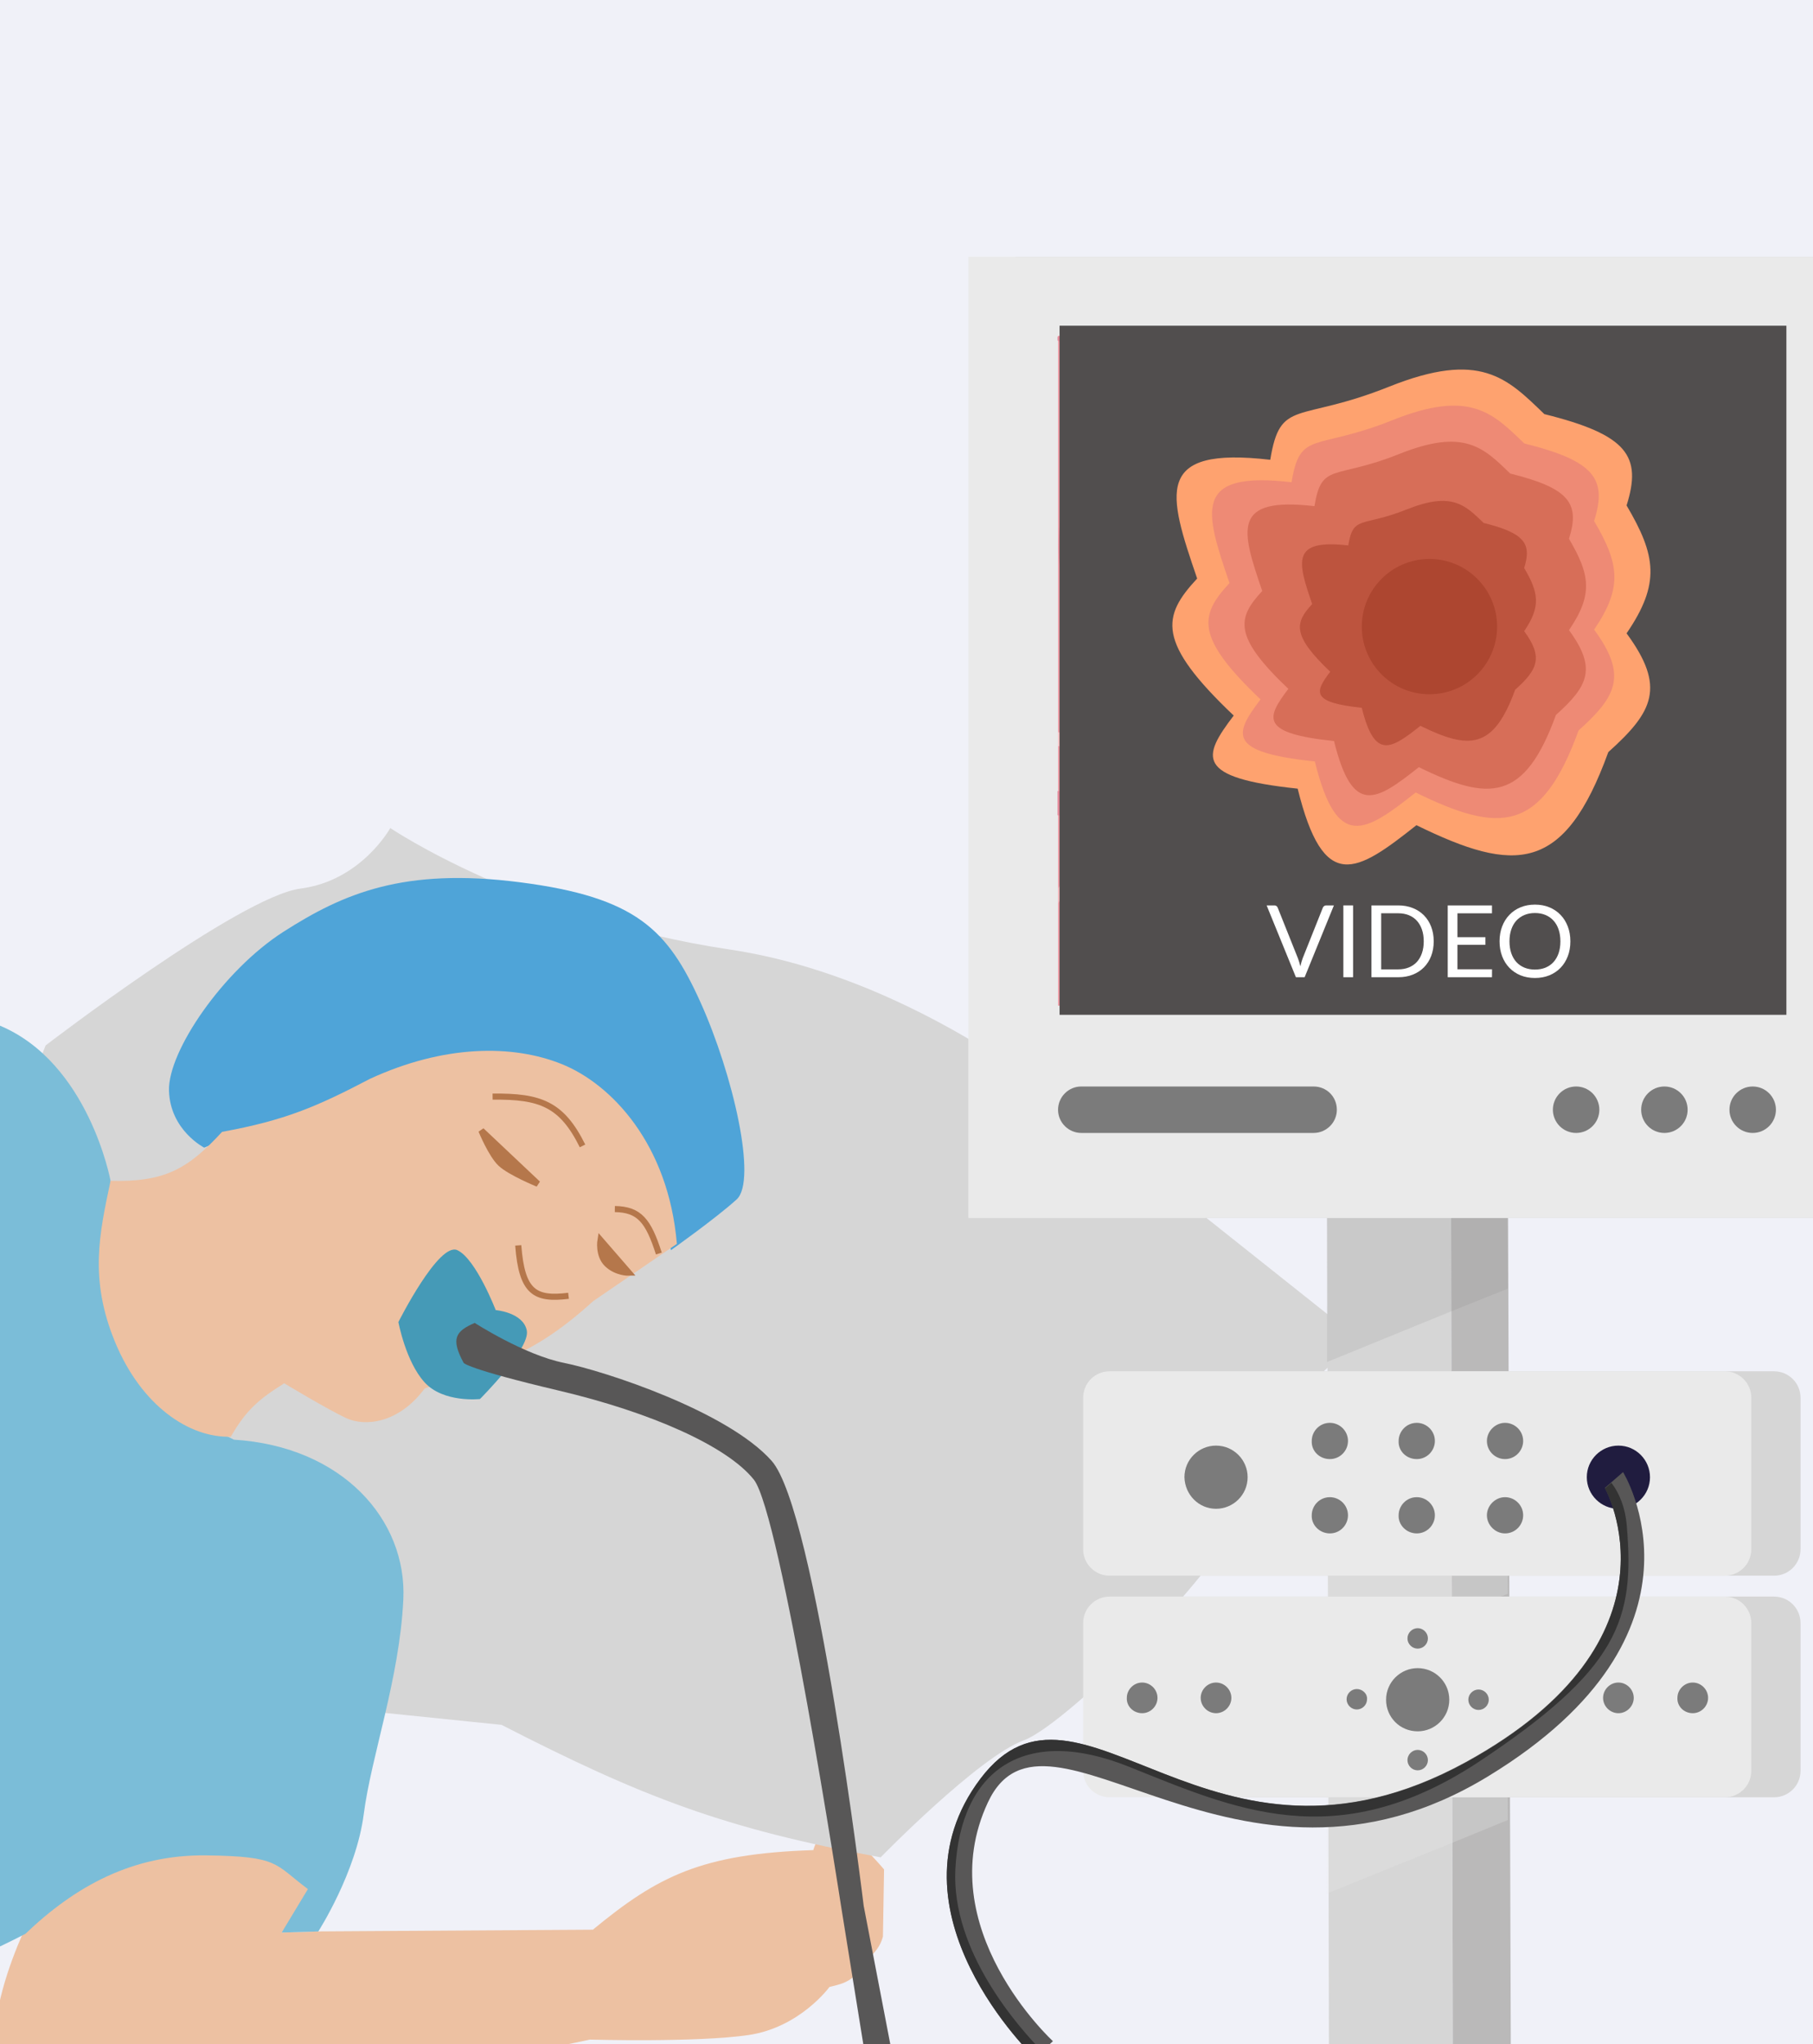 <?xml version="1.0" encoding="UTF-8"?> <svg xmlns="http://www.w3.org/2000/svg" width="360" height="406" viewBox="0 0 360 406" fill="none"><rect x="0" y="0" width="360" height="406" fill="#808080" stroke="none"/><g clip-path="url(#clip0_14168_4497)"><rect width="360" height="406" fill="#F0F1F8"></rect><path d="M-151.262 275.167C-159.324 246.399 -179.256 227.225 -179.256 227.225L-318.384 419.775L-221.203 524.395L86.375 556.63C86.375 556.63 113.67 540.394 111.553 522.896C109.436 505.398 105.318 478.541 80.215 450.956C55.112 423.371 -5.783 421.878 -22.552 383.221C-39.321 344.564 -143.2 303.936 -151.262 275.167Z" fill="#EEEEEE"></path><path d="M-119.067 260.985C-112.063 251.695 -86.297 231.577 -63.151 224.841C-58.683 245.771 -70.631 280.799 -74.106 286.352C-77.582 291.905 -94.499 293.604 -94.499 293.604C-94.499 293.604 -69.522 382.559 -58.451 388.299C-47.38 394.04 -37.658 394.972 -37.658 394.972C-15.735 402.867 -7.182 411.146 2.772 431.376C3.212 434.876 2.059 435.801 -0.704 436.929C-1.125 440.238 -3.098 440.43 -6.653 440.735C-7.311 442.582 -8.378 443.146 -11.427 443.296C-12.03 445.331 -13.312 445.523 -16.218 445.252C-16.218 445.252 -34.21 430.621 -39.157 427.128C-44.105 423.635 -72.785 416.583 -76.731 405.79C-80.677 394.998 -95.641 380.28 -107.096 361.221C-118.55 342.161 -139.677 302.779 -140.648 290.083C-141.619 277.387 -126.07 270.275 -119.067 260.985Z" fill="#EDC1A2"></path><path d="M-0.172 413.283C-4.827 398.876 8.453 376.075 8.453 376.075C32.067 363.549 47.522 362.42 63.544 374.491L55.935 383.798L63.806 383.572L117.721 383.234C130.65 372.578 139.323 368.144 161.498 367.433C161.498 367.433 162.586 363.161 165.613 363.074C168.641 362.986 175.544 371.271 175.544 371.271L175.321 384.607C174.761 386.596 173.856 387.675 171.828 389.555C169.615 393.377 167.862 393.856 164.703 394.607C164.703 394.607 158.875 402.651 148.618 404.158C138.361 405.664 117.137 405.063 117.137 405.063L50.285 419.103C50.285 419.103 4.484 427.691 -0.172 413.283Z" fill="#EDC1A2"></path><path d="M59.668 176.473C47.594 178.032 9.062 207.618 9.062 207.618L-4.493 241.938L76.493 340.189L99.586 342.554C127.645 356.955 143.966 363.213 174.868 368.867C174.868 368.867 194.29 348.92 203.283 345.632C212.277 342.343 248.803 306.151 249.648 293.403C250.493 280.654 270.071 266.156 270.071 266.156L218.604 225.222C218.604 225.222 185.613 194.664 144.842 188.566C104.071 182.467 77.499 164.448 77.499 164.448C77.499 164.448 71.741 174.914 59.668 176.473Z" fill="#D6D6D6"></path><path d="M-0.141 203.641C17.642 211.007 21.953 234.513 21.953 234.513C19.394 265.218 25.369 275.921 46.456 285.916C68.035 287.271 80.846 301.892 80.087 317.667C79.329 333.443 73.71 348.752 72.225 360.307C70.739 371.861 63.2 383.59 63.2 383.59L55.935 383.799L61.14 375.167C54.404 370.145 55.5 368.664 40.953 368.477C26.406 368.289 14.986 374.549 5.047 384.051C-20.143 397.166 -34.491 396.393 -60.197 390.774C-78.327 353.141 -87.606 330.235 -96.35 292.446L-77.687 288.274C-64.229 275.506 -65.987 231.588 -70.952 227.49C-75.917 223.391 -84.981 224.258 -84.981 224.258C-84.981 224.258 -65.159 218.235 -55.006 213.096C-44.854 207.956 -17.924 196.276 -0.141 203.641Z" fill="#7BBDD8"></path><path d="M33.556 216.608C33.782 224.478 40.546 227.919 40.546 227.919C40.546 227.919 46.531 225.323 53.155 223.921C59.78 222.519 71.109 216.134 77.093 213.538C83.077 210.943 97.52 207.498 110.995 212.563C124.471 217.629 128.963 230.035 133.229 248.278C133.229 248.278 142.136 241.963 146.269 238.209C150.403 234.455 145.556 213.387 139.084 199.032C132.612 184.676 126.366 178.191 103.257 175.22C80.147 172.249 68.178 177.44 56.279 185.053C44.38 192.666 33.33 208.738 33.556 216.608Z" fill="#4FA4D8"></path><path d="M44.092 224.787C37.251 232.25 32.602 234.786 21.953 234.512C19.745 244.964 17.667 254.024 22.876 266.598C28.085 279.173 37.577 285.599 45.833 285.327C48.895 280.002 51.403 277.886 56.434 274.722C56.434 274.722 65.066 279.927 68.751 281.639C72.436 283.351 79.151 282.74 84.335 275.737C98.011 271.142 105.879 269.265 117.767 258.417L134.405 247.032C132.73 227.172 121.375 215.294 111.566 211.335C101.758 207.375 88.136 207.488 73.478 214.248C62.779 219.849 56.532 222.51 44.092 224.787Z" fill="#EDC1A2"></path><path d="M90.817 248.285C87.132 246.573 79.109 262.557 79.109 262.557C79.109 262.557 80.546 270.393 84.3 274.526C88.055 278.66 95.302 277.845 95.302 277.845C95.302 277.845 105.315 267.862 104.605 264.248C103.896 260.633 98.43 260.184 98.43 260.184C98.43 260.184 94.501 249.997 90.817 248.285Z" fill="#459AB7"></path><path d="M106.796 235.103L95.586 224.519C95.586 224.519 97.541 229.31 99.41 231.074C101.278 232.838 106.796 235.103 106.796 235.103Z" fill="#B5774B"></path><path d="M124.875 252.76L119.235 246.257C119.235 246.257 118.717 249.302 120.585 251.066C122.454 252.83 124.875 252.76 124.875 252.76Z" fill="#B5774B"></path><path d="M97.816 217.79C107.288 217.675 111.549 219.266 115.668 227.577M122.088 240.116C126.965 240.194 128.742 242.442 130.825 248.953M102.907 247.333C103.612 256.673 106.203 258.165 112.889 257.346M95.586 224.519L106.796 235.103C106.796 235.103 101.278 232.838 99.41 231.074C97.541 229.31 95.586 224.519 95.586 224.519ZM119.235 246.257L124.875 252.76C124.875 252.76 122.454 252.83 120.585 251.066C118.717 249.302 119.235 246.257 119.235 246.257Z" stroke="#B5774B" stroke-width="1.211"></path><path d="M94.261 262.728C90.478 264.375 89.449 265.83 92.066 270.668C92.066 270.668 92.706 271.861 111.008 276.182C129.309 280.503 144.375 287.206 149.687 293.853C155 300.5 167 378.5 167 378.5L174 422L179 417.5L171.5 378.5C171.5 378.5 162 300 153.215 290.116C144.431 280.232 119.922 272.258 112 270.668C104.078 269.078 94.261 262.728 94.261 262.728Z" fill="#585757"></path><path d="M288.052 196.313L288.513 423L263.879 407.131L263.418 184.688L288.052 196.313Z" fill="#D6D6D6"></path><path d="M299.31 197.142L288.054 196.312L288.515 422.998H300.048L299.31 197.142Z" fill="#BAB9B9"></path><g opacity="0.5"><g style="mix-blend-mode:multiply" opacity="0.5"><g style="mix-blend-mode:multiply" opacity="0.5"><path d="M288.055 239.671L263.421 232.566L263.514 270.486L288.147 260.429L288.055 239.671Z" fill="#6A6969"></path></g></g><g style="mix-blend-mode:multiply" opacity="0.5"><g style="mix-blend-mode:multiply" opacity="0.5"><path d="M299.309 240.223L288.053 239.67L288.145 260.429L299.401 255.908L299.309 240.223Z" fill="#6A6969"></path></g></g></g><g opacity="0.5"><path opacity="0.5" d="M288.054 300.288L263.421 293.184L263.513 331.103L288.147 321.139L288.054 300.288Z" fill="#EAEAEA"></path><path opacity="0.5" d="M299.309 300.841L288.053 300.287L288.145 321.138L299.401 316.525L299.309 300.841Z" fill="#EAEAEA"></path></g><g opacity="0.5"><path opacity="0.5" d="M288.055 345.221L263.421 338.209L263.513 376.036L288.147 366.072L288.055 345.221Z" fill="#EAEAEA"></path><path opacity="0.5" d="M299.309 345.773L288.053 345.22L288.145 366.071L299.401 361.458L299.309 345.773Z" fill="#EAEAEA"></path></g><path d="M379.669 51H201.604V241.89H379.669V51Z" fill="#D6D6D6"></path><path d="M370.351 51H192.286V241.89H370.351V51Z" fill="#EAEAEA"></path><path d="M352.638 66.685H210.094V199.726H352.638V66.685Z" fill="#ED99A3"></path><path d="M352.637 167.897C347.84 167.712 343.688 168.819 340.182 171.31C335.569 174.724 328.096 176.293 323.575 172.602C319.884 169.557 316.102 167.343 312.227 166.144C311.396 165.867 310.658 165.682 309.828 165.498C303.646 164.022 296.45 157.748 293.59 151.751C291.837 148.06 289.254 145.108 286.578 143.171C279.289 138.004 270.432 138.558 263.882 144.739C251.888 155.903 222.825 160.331 210.093 157.102C210.093 157.102 210.093 157.102 210.001 157.102V161.9C225.409 165.313 254.563 159.87 266.926 148.245C272.001 143.632 278.736 143.078 284.179 147.138C289.438 150.736 293.959 159.224 289.992 170.665C289.254 172.879 291.652 174.724 293.405 173.34C304.661 164.944 319.054 170.48 332.063 188.287C333.262 189.855 335.661 189.117 335.846 187.179V187.087C335.938 186.441 337.137 179.06 342.581 175.278C345.256 173.432 348.578 172.602 352.453 172.787V167.897H352.637Z" fill="#E28596"></path><path d="M310.289 199.725C308.628 195.296 302.077 193.174 288.33 192.252C277.167 191.514 268.125 190.314 261.021 188.653C266.28 181.734 274.214 178.412 278.274 177.121C279.566 176.659 280.581 175.091 280.304 173.707C280.119 172.6 279.197 171.954 278.182 172.231C273.938 173.43 263.051 177.398 256.408 187.177C256.316 187.27 256.316 187.362 256.223 187.454C248.75 185.148 243.584 181.918 239.985 177.674C239.155 176.752 237.863 176.475 236.849 177.213C235.834 177.951 235.557 179.427 236.387 180.442C244.506 190.499 259.268 195.112 287.869 196.957C297.188 197.603 301.708 198.895 303.923 199.909L310.289 199.725Z" fill="#E28596"></path><path d="M352.637 142.431C350.977 142.892 349.224 143.446 347.286 143.999C344.241 144.829 341.474 145.198 338.798 145.198C338.613 144.829 338.337 144.553 337.968 144.368C335.661 142.984 332.155 140.309 331.694 136.526C330.956 131.913 335.292 127.115 339.167 124.071C348.209 116.413 352.637 108.386 352.084 100.082C351.53 92.425 346.456 85.044 337.599 79.047C336.584 78.401 335.2 78.77 334.646 79.877C334.093 80.984 334.369 82.368 335.384 83.106C342.95 88.273 347.194 94.27 347.655 100.451C348.209 107.002 344.426 113.645 336.399 120.38C329.664 126.1 326.619 131.913 327.358 137.264C327.634 139.571 328.649 141.6 329.941 143.261C322.744 140.401 316.747 134.496 310.474 128.499C308.813 126.931 307.245 125.27 305.492 123.794C313.518 121.764 321.268 117.151 322.837 110.323C324.497 103.588 320.253 96.484 310.474 89.472C302.539 83.567 298.664 75.448 299.679 66.868H295.251C294.328 77.109 298.849 86.704 307.89 93.347C316.102 99.252 319.7 104.88 318.593 109.216C317.301 114.66 309.643 118.443 302.262 119.827C301.893 119.919 301.617 120.011 301.34 120.196C294.328 114.383 286.393 109.862 276.245 110.416C275.137 110.508 274.03 110.6 272.923 110.692C279.382 101.466 278.828 88.088 278.367 82.46C278.274 81.076 276.89 79.969 275.507 80.246C274.492 80.431 273.754 81.353 273.938 82.46C274.492 87.996 275.414 103.865 266.373 111.43C266.096 111.615 265.911 111.892 265.819 112.169C256.132 115.029 249.673 120.841 244.322 125.731C237.218 132.282 233.62 135.142 227.438 131.452C208.894 120.565 214.522 99.436 219.412 87.811C222.179 81.445 222.364 75.91 219.965 71.297C219.135 69.544 217.935 68.068 216.644 66.868H210.001V67.606C212.307 68.806 214.706 70.651 216.09 73.419C217.751 76.648 217.566 80.892 215.352 85.874C205.941 108.109 209.54 126.285 225.132 135.511C234.358 140.862 240.539 135.142 247.09 129.145C253.641 123.056 261.944 115.583 276.337 114.937C289.254 114.383 298.111 122.963 307.429 132.005C316.747 141.047 325.974 149.996 339.444 149.996C342.212 149.996 345.256 149.627 348.485 148.612C349.869 148.243 351.253 147.874 352.545 147.505V142.431H352.637Z" fill="#E28596"></path><path d="M221.258 148.15C217.475 147.781 213.693 146.858 210.094 145.382V148.15C213.693 149.257 217.383 149.903 221.073 149.903C226.701 149.903 232.145 148.519 237.219 146.304C232.145 147.781 226.517 148.519 221.258 148.15Z" fill="#F9C2C5"></path><path d="M352.636 153.04C348.945 154.424 345.347 155.808 341.657 156.731C336.582 158.299 331.323 159.222 326.064 159.037C323.573 159.037 320.99 158.668 318.407 158.115C316.008 157.561 313.701 156.546 311.303 155.255C306.782 152.763 302.815 148.889 299.309 144.737C295.895 140.493 292.574 135.88 289.16 131.543C287.315 129.237 285.377 127.115 283.163 125.454C282.056 124.531 280.764 123.701 279.565 123.332C278.273 122.963 276.797 122.778 275.597 122.963C277.074 122.963 278.365 123.148 279.38 124.347C280.487 124.901 281.779 125.731 282.609 126.653C284.639 128.591 286.207 130.713 287.868 133.02C289.529 135.142 291.097 137.633 292.574 139.939C294.234 142.246 295.895 144.552 297.463 146.859C300.693 151.472 304.937 155.439 309.826 158.576C312.225 160.144 314.901 161.067 317.669 161.805C320.344 162.543 323.297 162.912 326.064 162.912C331.508 162.912 337.136 161.805 342.395 160.237C345.901 159.13 349.314 157.746 352.636 156.362V153.04Z" fill="#F9C2C5"></path><path d="M257.423 69.822C258.899 72.129 260.191 74.62 260.837 77.296C261.575 79.971 261.944 82.831 261.759 85.691C261.575 91.412 259.176 97.039 255.209 100.638C256.131 97.962 257.054 95.656 257.607 92.98C258.161 90.489 258.53 87.998 258.714 85.507C258.899 83.016 258.715 80.525 258.53 77.849C258.161 75.173 257.792 72.682 257.423 69.822Z" fill="#F9C2C5"></path><path d="M315.732 69.822C315.363 71.206 315.732 72.498 316.47 73.697C317.023 74.804 317.946 75.819 318.869 76.742C320.714 78.679 322.651 80.34 324.681 82.093C326.711 84.031 328.464 85.968 330.309 88.182C331.97 90.489 333.354 92.98 334.276 95.84C334.645 97.224 335.014 98.7 335.014 100.269C335.014 101.837 334.83 103.313 334.645 104.697C334.092 107.557 332.8 110.233 331.324 112.539C329.848 115.03 328.279 117.152 326.25 119.09C324.404 121.027 322.467 122.965 320.068 124.441C321.913 122.319 323.482 120.197 324.958 118.075C326.434 115.953 327.91 113.647 328.925 111.34C330.032 109.033 330.955 106.542 331.416 104.051C331.785 101.56 331.785 99.069 331.047 96.763C330.309 94.456 329.202 92.15 327.818 90.028C326.342 87.906 324.681 85.968 322.928 83.938C321.083 82.001 319.33 79.879 317.669 77.849C316.931 76.742 316.009 75.543 315.64 74.251C315.455 73.513 315.271 72.867 315.271 72.129C315.178 71.114 315.363 70.56 315.732 69.822Z" fill="#F9C2C5"></path><path d="M293.406 181.456C296.82 179.703 300.326 178.411 304.108 177.857C305.954 177.488 307.891 177.488 309.921 177.673C310.844 177.857 311.951 178.042 312.873 178.227C313.796 178.411 314.903 178.78 315.826 179.334C316.748 179.703 317.671 180.256 318.409 180.902C319.332 181.456 320.07 182.286 320.808 182.84C322.284 184.224 323.483 185.7 324.591 187.453C326.805 190.682 328.558 194.188 330.034 197.786C327.543 194.926 325.144 191.881 322.561 188.929C320.07 186.069 317.486 183.578 314.35 182.009C311.305 180.441 307.799 179.887 304.201 180.072C300.603 180.533 297.004 181.087 293.406 181.456Z" fill="#F9C2C5"></path><path d="M237.033 104.881C236.664 106.08 237.218 107.464 238.417 107.925C239.524 108.387 240.816 107.741 241.185 106.542C245.706 92.241 245.06 78.125 241.831 66.685H237.033C240.355 77.387 241.277 91.134 237.033 104.881Z" fill="#E28585"></path><path d="M281.043 153.686C280.305 152.764 279.383 151.749 278.46 151.195C277.353 150.642 276.246 150.273 275.231 150.088C274.124 149.904 272.832 149.719 271.817 149.904C270.71 149.904 269.603 150.457 268.588 151.011C267.481 151.564 266.558 152.579 265.82 153.317C264.344 155.07 263.052 156.915 262.038 158.668C260.746 160.421 259.639 162.082 258.255 163.466C256.779 164.85 255.302 165.957 253.549 166.511C251.704 167.064 249.951 167.249 247.922 167.064C246.999 167.064 245.892 166.88 244.969 166.695L241.925 166.142C239.71 165.773 237.773 165.588 235.558 165.404C231.222 165.034 226.794 165.219 222.642 166.326C220.612 166.88 218.49 167.895 216.645 169.002C214.8 170.109 213.047 171.677 211.755 173.615C211.201 174.445 210.648 175.368 210.187 176.383V179.335C210.925 177.674 211.847 176.014 213.047 174.63C215.814 171.585 219.597 169.648 223.38 168.909C227.163 168.171 231.407 168.171 235.374 168.54C237.404 168.725 239.341 169.094 241.371 169.463L244.6 170.386C245.707 170.57 246.814 170.755 247.829 170.755C250.044 170.755 252.35 170.57 254.564 169.832C256.779 169.094 258.716 167.71 260.377 165.957C263.606 162.543 265.267 158.484 267.85 155.255C269.142 153.686 270.618 152.579 272.371 152.21C273.109 152.026 274.216 151.841 275.139 152.026C276.061 152.21 276.984 152.395 277.907 152.764C278.829 153.133 279.567 153.686 280.121 154.517C280.674 155.255 281.043 156.27 281.412 157.192C281.781 158.299 281.966 159.314 281.966 160.421C281.966 161.529 281.966 162.543 281.781 163.651C282.52 161.529 282.704 159.222 282.335 156.915C281.966 155.808 281.597 154.701 281.043 153.686Z" fill="#F9C2C5"></path><path d="M330.494 225.003C333.042 225.003 335.107 222.938 335.107 220.389C335.107 217.842 333.042 215.776 330.494 215.776C327.946 215.776 325.881 217.842 325.881 220.389C325.881 222.938 327.946 225.003 330.494 225.003Z" fill="#7B7B7B"></path><path d="M348.025 225.003C350.574 225.003 352.639 222.938 352.639 220.389C352.639 217.842 350.574 215.776 348.025 215.776C345.478 215.776 343.412 217.842 343.412 220.389C343.412 222.938 345.478 225.003 348.025 225.003Z" fill="#7B7B7B"></path><path d="M312.964 225.003C315.512 225.003 317.577 222.938 317.577 220.389C317.577 217.842 315.512 215.776 312.964 215.776C310.416 215.776 308.35 217.842 308.35 220.389C308.35 222.938 310.416 225.003 312.964 225.003Z" fill="#7B7B7B"></path><path d="M260.838 225.003H214.707C212.216 225.003 210.094 222.973 210.094 220.389C210.094 217.898 212.124 215.776 214.707 215.776H260.838C263.422 215.776 265.451 217.806 265.451 220.389C265.451 222.973 263.329 225.003 260.838 225.003Z" fill="#7B7B7B"></path><path d="M230.113 356.939H352.268C355.128 356.939 357.526 354.632 357.526 351.68V322.341C357.526 319.481 355.22 317.082 352.268 317.082H230.113C227.253 317.082 224.854 319.389 224.854 322.341V351.68C224.947 354.632 227.253 356.939 230.113 356.939Z" fill="#D6D6D6"></path><path d="M352.268 312.931H230.113C227.253 312.931 224.854 310.624 224.854 307.672V277.595C224.854 274.735 227.161 272.336 230.113 272.336H352.268C355.128 272.336 357.526 274.642 357.526 277.595V307.672C357.526 310.532 355.22 312.931 352.268 312.931Z" fill="#D6D6D6"></path><path d="M220.334 356.939H342.489C345.349 356.939 347.747 354.632 347.747 351.68V322.341C347.747 319.481 345.441 317.082 342.489 317.082H220.334C217.474 317.082 215.075 319.389 215.075 322.341V351.68C215.075 354.632 217.474 356.939 220.334 356.939Z" fill="#EAEAEA"></path><path d="M336.123 340.24C337.784 340.24 339.168 338.856 339.168 337.195C339.168 335.534 337.784 334.15 336.123 334.15C334.462 334.15 333.078 335.534 333.078 337.195C332.986 338.856 334.37 340.24 336.123 340.24Z" fill="#7B7B7B"></path><path d="M321.361 340.24C323.022 340.24 324.406 338.856 324.406 337.195C324.406 335.534 323.022 334.15 321.361 334.15C319.7 334.15 318.316 335.534 318.316 337.195C318.316 338.856 319.7 340.24 321.361 340.24Z" fill="#7B7B7B"></path><path d="M226.793 340.24C228.454 340.24 229.838 338.856 229.838 337.195C229.838 335.534 228.454 334.15 226.793 334.15C225.133 334.15 223.749 335.534 223.749 337.195C223.657 338.856 225.041 340.24 226.793 340.24Z" fill="#7B7B7B"></path><path d="M241.463 340.24C243.124 340.24 244.507 338.856 244.507 337.195C244.507 335.534 243.124 334.15 241.463 334.15C239.802 334.15 238.418 335.534 238.418 337.195C238.418 338.856 239.802 340.24 241.463 340.24Z" fill="#7B7B7B"></path><path d="M281.504 331.29C278.09 331.29 275.23 334.058 275.23 337.564C275.23 341.07 277.998 343.838 281.504 343.838C284.917 343.838 287.778 341.07 287.778 337.564C287.778 334.058 284.917 331.29 281.504 331.29Z" fill="#7B7B7B"></path><path d="M281.505 327.416C282.612 327.416 283.534 326.493 283.534 325.386C283.534 324.279 282.612 323.356 281.505 323.356C280.398 323.356 279.475 324.279 279.475 325.386C279.475 326.493 280.398 327.416 281.505 327.416Z" fill="#7B7B7B"></path><path d="M281.505 347.528C280.398 347.528 279.475 348.451 279.475 349.558C279.475 350.665 280.398 351.588 281.505 351.588C282.612 351.588 283.534 350.665 283.534 349.558C283.534 348.451 282.612 347.528 281.505 347.528Z" fill="#7B7B7B"></path><path d="M293.59 339.594C294.697 339.594 295.62 338.671 295.62 337.564C295.62 336.457 294.697 335.534 293.59 335.534C292.483 335.534 291.56 336.457 291.56 337.564C291.56 338.671 292.483 339.594 293.59 339.594Z" fill="#7B7B7B"></path><path d="M269.418 335.44C268.31 335.44 267.388 336.363 267.388 337.47C267.388 338.577 268.31 339.5 269.418 339.5C270.525 339.5 271.447 338.577 271.447 337.47C271.54 336.363 270.525 335.44 269.418 335.44Z" fill="#7B7B7B"></path><path d="M342.489 312.931H220.334C217.474 312.931 215.075 310.624 215.075 307.672V277.595C215.075 274.735 217.382 272.336 220.334 272.336H342.489C345.349 272.336 347.747 274.642 347.747 277.595V307.672C347.747 310.532 345.441 312.931 342.489 312.931Z" fill="#EAEAEA"></path><path d="M264.065 289.773C266.095 289.773 267.664 288.112 267.664 286.174C267.664 284.145 266.003 282.576 264.065 282.576C262.036 282.576 260.467 284.237 260.467 286.174C260.375 288.204 262.036 289.773 264.065 289.773Z" fill="#7B7B7B"></path><path d="M281.32 289.773C283.35 289.773 284.918 288.112 284.918 286.174C284.918 284.145 283.257 282.576 281.32 282.576C279.29 282.576 277.722 284.237 277.722 286.174C277.629 288.204 279.29 289.773 281.32 289.773Z" fill="#7B7B7B"></path><path d="M298.848 289.773C300.877 289.773 302.446 288.112 302.446 286.174C302.446 284.145 300.785 282.576 298.848 282.576C296.91 282.576 295.249 284.237 295.249 286.174C295.249 288.204 296.91 289.773 298.848 289.773Z" fill="#7B7B7B"></path><path d="M264.065 304.534C266.095 304.534 267.664 302.874 267.664 300.936C267.664 298.906 266.003 297.338 264.065 297.338C262.036 297.338 260.467 298.999 260.467 300.936C260.375 302.874 262.036 304.534 264.065 304.534Z" fill="#7B7B7B"></path><path d="M281.32 304.534C283.35 304.534 284.918 302.874 284.918 300.936C284.918 298.906 283.257 297.338 281.32 297.338C279.29 297.338 277.722 298.999 277.722 300.936C277.629 302.874 279.29 304.534 281.32 304.534Z" fill="#7B7B7B"></path><path d="M298.848 304.534C300.877 304.534 302.446 302.874 302.446 300.936C302.446 298.906 300.785 297.338 298.848 297.338C296.91 297.338 295.249 298.999 295.249 300.936C295.249 302.874 296.91 304.534 298.848 304.534Z" fill="#7B7B7B"></path><path d="M241.463 299.644C244.876 299.644 247.737 296.876 247.737 293.37C247.737 289.957 244.969 287.097 241.463 287.097C238.049 287.097 235.189 289.865 235.189 293.37C235.281 296.876 238.049 299.644 241.463 299.644Z" fill="#7B7B7B"></path><path d="M321.358 299.644C324.772 299.644 327.632 296.876 327.632 293.37C327.632 289.957 324.864 287.097 321.358 287.097C317.945 287.097 315.085 289.865 315.085 293.37C315.085 296.876 317.945 299.644 321.358 299.644Z" fill="#201C3F"></path><path d="M209.077 405.377C209.077 405.377 184.536 382.865 196.161 357.954C207.786 333.044 245.613 383.326 295.619 352.695C342.118 324.279 322.282 292.356 322.282 292.356L318.684 295.493C318.684 295.493 335.568 325.478 291.098 349.928C240.169 377.883 214.428 327.139 194.684 353.249C174.848 379.544 205.479 408.698 205.479 408.698L209.077 405.377Z" fill="#585757"></path><path d="M323.02 302.967C322.743 299.553 321.636 296.693 319.976 294.479L318.684 295.586C318.684 295.586 335.568 325.571 291.098 350.02C240.169 377.883 214.428 327.139 194.684 353.249C174.848 379.544 205.479 408.698 205.479 408.698L206.955 407.407C202.434 402.794 188.872 387.663 189.702 371.24C190.717 351.496 203.357 342.547 224.116 350.85C244.875 359.154 265.08 368.565 293.312 350.112C321.636 331.383 324.589 321.603 323.02 302.967Z" fill="#333333"></path><rect x="210.395" y="64.686" width="144.321" height="136.856" fill="#514E4E"></rect><path d="M311.823 186.95C311.823 188.018 311.654 189 311.316 189.896C310.977 190.785 310.5 191.552 309.883 192.195C309.266 192.839 308.522 193.34 307.653 193.698C306.79 194.05 305.835 194.226 304.787 194.226C303.738 194.226 302.783 194.05 301.92 193.698C301.057 193.34 300.318 192.839 299.701 192.195C299.083 191.552 298.606 190.785 298.267 189.896C297.929 189 297.76 188.018 297.76 186.95C297.76 185.882 297.929 184.903 298.267 184.014C298.606 183.118 299.083 182.348 299.701 181.705C300.318 181.054 301.057 180.55 301.92 180.192C302.783 179.833 303.738 179.654 304.787 179.654C305.835 179.654 306.79 179.833 307.653 180.192C308.522 180.55 309.266 181.054 309.883 181.705C310.5 182.348 310.977 183.118 311.316 184.014C311.654 184.903 311.823 185.882 311.823 186.95ZM309.843 186.95C309.843 186.074 309.723 185.288 309.484 184.591C309.246 183.894 308.907 183.307 308.469 182.829C308.031 182.345 307.5 181.973 306.877 181.715C306.253 181.456 305.556 181.326 304.787 181.326C304.024 181.326 303.33 181.456 302.706 181.715C302.083 181.973 301.548 182.345 301.104 182.829C300.666 183.307 300.328 183.894 300.089 184.591C299.85 185.288 299.73 186.074 299.73 186.95C299.73 187.826 299.85 188.612 300.089 189.309C300.328 189.999 300.666 190.586 301.104 191.071C301.548 191.548 302.083 191.917 302.706 192.175C303.33 192.428 304.024 192.554 304.787 192.554C305.556 192.554 306.253 192.428 306.877 192.175C307.5 191.917 308.031 191.548 308.469 191.071C308.907 190.586 309.246 189.999 309.484 189.309C309.723 188.612 309.843 187.826 309.843 186.95Z" fill="white"></path><path d="M296.266 192.504L296.256 194.076H287.468V179.813H296.256V181.386H289.398V186.124H294.952V187.637H289.398V192.504H296.266Z" fill="white"></path><path d="M284.686 186.95C284.686 188.018 284.517 188.99 284.178 189.866C283.84 190.742 283.362 191.492 282.745 192.116C282.128 192.739 281.385 193.224 280.515 193.569C279.653 193.907 278.697 194.076 277.649 194.076H272.324V179.813H277.649C278.697 179.813 279.653 179.986 280.515 180.331C281.385 180.669 282.128 181.154 282.745 181.784C283.362 182.408 283.84 183.158 284.178 184.034C284.517 184.91 284.686 185.882 284.686 186.95ZM282.705 186.95C282.705 186.074 282.586 185.291 282.347 184.601C282.108 183.911 281.77 183.327 281.332 182.849C280.894 182.371 280.363 182.006 279.739 181.754C279.115 181.502 278.419 181.376 277.649 181.376H274.255V192.514H277.649C278.419 192.514 279.115 192.388 279.739 192.136C280.363 191.883 280.894 191.522 281.332 191.051C281.77 190.573 282.108 189.989 282.347 189.299C282.586 188.609 282.705 187.826 282.705 186.95Z" fill="white"></path><path d="M268.676 194.076H266.745V179.813H268.676V194.076Z" fill="white"></path><path d="M264.868 179.813L259.056 194.076H257.324L251.511 179.813H253.054C253.226 179.813 253.366 179.857 253.472 179.943C253.578 180.029 253.658 180.139 253.711 180.271L257.732 190.334C257.818 190.56 257.901 190.805 257.981 191.071C258.067 191.336 258.143 191.615 258.21 191.907C258.276 191.615 258.346 191.336 258.419 191.071C258.492 190.805 258.571 190.56 258.658 190.334L262.669 180.271C262.709 180.159 262.785 180.056 262.898 179.963C263.017 179.863 263.16 179.813 263.326 179.813H264.868Z" fill="white"></path><path d="M275.814 76.799C257.672 84.057 254.241 79.036 252.229 91.313C229.095 88.63 231.866 97.843 237.716 114.897C230.728 122.406 229.573 127.477 244.973 142.11C238.694 150.345 237.24 154.478 257.672 156.624C262.833 177.546 269.292 173.36 281.257 163.881C300.854 173.483 310.614 173.48 319.355 149.367C328.343 141.313 330.786 136.42 322.983 125.783C329.763 115.86 328.831 110.312 322.983 100.384C326.068 90.589 323.194 86.352 306.655 82.242C299.248 75.087 293.956 69.541 275.814 76.799Z" fill="#FEA26F"></path><path d="M276.485 83.45C261.081 89.612 258.168 85.349 256.46 95.772C236.818 93.494 239.17 101.317 244.137 115.797C238.204 122.172 237.223 126.477 250.299 138.902C244.967 145.894 243.733 149.403 261.081 151.225C265.463 168.989 270.947 165.435 281.106 157.387C297.745 165.539 306.032 165.537 313.453 145.064C321.085 138.225 323.159 134.071 316.534 125.039C322.291 116.614 321.499 111.904 316.534 103.474C319.153 95.158 316.713 91.56 302.671 88.07C296.381 81.996 291.888 77.287 276.485 83.45Z" fill="#EE8A75"></path><path d="M277.852 90.157C264.893 95.341 262.442 91.754 261.005 100.524C244.481 98.607 246.46 105.188 250.638 117.37C245.647 122.734 244.822 126.355 255.822 136.808C251.337 142.69 250.298 145.642 264.893 147.175C268.58 162.119 273.193 159.13 281.739 152.359C295.738 159.217 302.709 159.215 308.953 141.992C315.373 136.239 317.118 132.743 311.545 125.145C316.388 118.057 315.722 114.095 311.545 107.003C313.748 100.007 311.695 96.98 299.882 94.044C294.59 88.934 290.811 84.972 277.852 90.157Z" fill="#D76E58"></path><path d="M279.362 101.16C270.405 104.743 268.712 102.265 267.719 108.325C256.298 107.001 257.666 111.549 260.554 119.968C257.104 123.675 256.534 126.178 264.136 133.403C261.036 137.468 260.318 139.508 270.405 140.568C272.954 150.896 276.142 148.83 282.049 144.15C291.723 148.89 296.541 148.889 300.857 136.985C305.294 133.009 306.5 130.593 302.648 125.342C305.995 120.443 305.535 117.705 302.648 112.803C304.171 107.968 302.752 105.876 294.587 103.847C290.93 100.315 288.318 97.577 279.362 101.16Z" fill="#BD543E"></path><circle cx="283.84" cy="124.445" r="13.434" fill="#AD4630"></circle></g><defs><clipPath id="clip0_14168_4497"><rect width="360" height="406" fill="white"></rect></clipPath></defs></svg> 